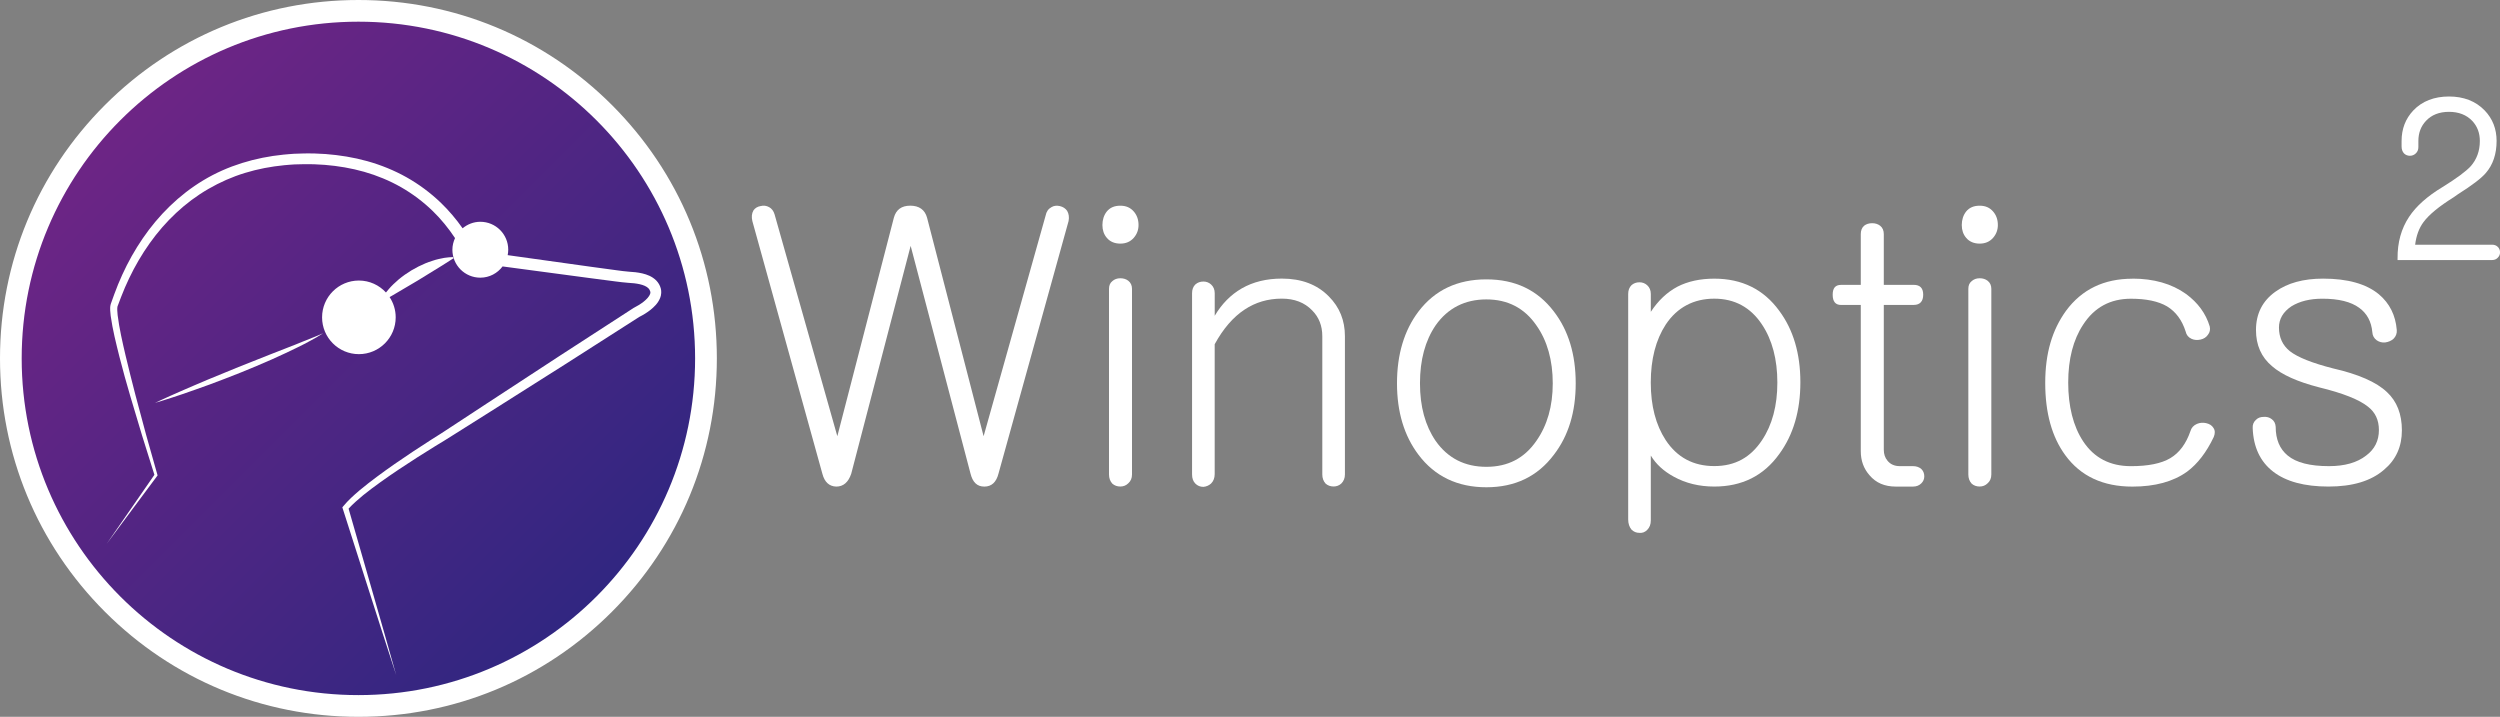 <?xml version="1.0" encoding="UTF-8"?>
<svg xmlns="http://www.w3.org/2000/svg" xmlns:xlink="http://www.w3.org/1999/xlink" version="1.1" viewBox="0 0 807 231.38">
  <rect x="0" y="0" width="807" height="231.38" fill="#808080" stroke="none"/>
  <defs>
    <style>
      .st0 {
        fill: #6e2585;
      }

      .st1 {
        fill: #fff;
      }

      .st2 {
        fill: #7ab800;
      }

      .st3 {
        fill: url(#Dégradé_sans_nom_40);
      }

      .st4 {
        display: none;
      }
    </style>
    <linearGradient id="Dégradé_sans_nom_40" data-name="Dégradé sans nom 40" x1="36.4" y1="36.4" x2="194.99" y2="194.99" gradientUnits="userSpaceOnUse">
      <stop offset="0" stop-color="#6e2585"></stop>
      <stop offset="1" stop-color="#302681"></stop>
      <stop offset="1" stop-color="#2f2612"></stop>
    </linearGradient>
  </defs>
  <g id="Calque_2" class="st4">
    <rect class="st0" x="-40.51" y="-45.14" width="893.44" height="302.19"></rect>
    <rect class="st2" x="915.95" y="-45.14" width="992.78" height="302.19"></rect>
  </g>
  <g id="Calque_1">
    <g>
      <path class="st3" d="M115.69,227.88c-61.86,0-112.19-50.33-112.19-112.19S53.83,3.5,115.69,3.5s112.19,50.33,112.19,112.19-50.33,112.19-112.19,112.19Z"></path>
      <path class="st1" d="M115.69,7c60.03,0,108.69,48.66,108.69,108.69s-48.66,108.69-108.69,108.69S7,175.72,7,115.69,55.66,7,115.69,7M115.69,0C84.79,0,55.74,12.03,33.89,33.89,12.03,55.74,0,84.79,0,115.69s12.03,59.95,33.89,81.81c21.85,21.85,50.9,33.89,81.81,33.89s59.95-12.03,81.81-33.89,33.89-50.9,33.89-81.81-12.03-59.95-33.89-81.81S146.59,0,115.69,0h0Z"></path>
      <g>
        <path class="st1" d="M213.43,93.76c-.06-.33-.02-.23-.14-.69-.25-.95-.78-1.83-1.45-2.53-1.38-1.36-3-1.92-4.48-2.28-1.5-.35-2.97-.48-4.35-.56-1.27-.08-2.58-.29-3.95-.46l-8.11-1.1-27.07-3.78c.11-.57.18-1.16.18-1.76,0-4.98-4.03-9.01-9.01-9.01-2.19,0-4.16.81-5.72,2.1-2.08-2.96-4.44-5.74-7.05-8.26-3.32-3.18-7.04-5.95-11.04-8.2-4.01-2.25-8.29-3.98-12.69-5.21-4.4-1.23-8.93-1.95-13.46-2.3l-3.43-.17c-1.13,0-2.17-.06-3.38-.02l-3.4.11c-1.13.06-2.26.19-3.39.28-9.03.91-18.01,3.55-25.85,8.28-7.84,4.71-14.45,11.27-19.55,18.73-2.56,3.73-4.77,7.69-6.64,11.79-.94,2.05-1.79,4.14-2.56,6.25l-1.14,3.17c-.25.89-.19,1.45-.18,2.07.03.6.09,1.18.16,1.75.63,4.53,1.73,8.82,2.81,13.16,1.09,4.32,2.3,8.6,3.55,12.87,2.47,8.46,5.06,16.88,7.75,25.28l-15.38,22.24,16.28-21.88.13-.18-.07-.23c-2.47-8.53-4.83-17.08-7.07-25.67-1.11-4.29-2.2-8.59-3.22-12.9-1-4.3-2.01-8.65-2.54-12.94-.06-.53-.1-1.06-.12-1.57-.02-.48.02-1.05.08-1.23l1.17-3.08c.79-2.05,1.65-4.06,2.6-6.03,1.89-3.94,4.09-7.73,6.62-11.28,5.04-7.09,11.45-13.21,18.94-17.53,3.73-2.16,7.7-3.92,11.84-5.18,4.13-1.27,8.4-2.07,12.71-2.49,1.08-.08,2.16-.2,3.24-.25l3.26-.08c1.01-.04,2.19.03,3.28.04l3.23.18c4.32.35,8.61,1.07,12.75,2.25,4.14,1.18,8.14,2.83,11.87,4.95,3.72,2.13,7.17,4.72,10.25,7.71,2.7,2.63,5.1,5.58,7.19,8.73-.53,1.15-.85,2.42-.85,3.77,0,4.98,4.03,9.01,9.01,9.01,2.95,0,5.55-1.44,7.19-3.63l28.23,3.77,8.13,1.06c1.34.16,2.74.37,4.19.46,1.34.07,2.59.19,3.76.46,1.16.26,2.19.71,2.77,1.3.27.3.46.6.57.98-.02-.15.06.31.06.31-.01.01,0,.03,0,.12,0,.15-.04.31-.11.49-.27.75-1.09,1.64-2.02,2.39-.93.74-2.07,1.45-3.12,1.97l-.13.06-.07.05-23.77,15.4-23.7,15.5-11.84,7.77-2.94,1.92-3.01,1.9-5.95,3.87c-3.95,2.62-7.85,5.31-11.66,8.14-1.91,1.42-3.78,2.88-5.62,4.41-1.82,1.56-3.61,3.15-5.19,5.07l-.31.37.15.45c5.75,17.89,11.38,35.82,17.24,53.68-5.02-17.94-10.25-35.8-15.37-53.71,1.42-1.56,3.08-2.97,4.74-4.36,1.82-1.46,3.69-2.87,5.6-4.23,3.81-2.73,7.74-5.33,11.7-7.87l5.98-3.75,3.01-1.83,3.03-1.9,11.98-7.55,23.94-15.15,23.85-15.25c1.31-.66,2.47-1.37,3.62-2.27,1.17-.97,2.39-2.05,3.13-3.87.18-.45.3-.96.33-1.5.02-.24.02-.57-.02-.9Z"></path>
        <path class="st1" d="M127.73,102.44c0-2.42-.73-4.66-1.97-6.54.3-.17.62-.35.96-.55,2.21-1.3,5.16-3.04,8.1-4.78,2.92-1.79,5.83-3.59,8.01-4.93,2.16-1.38,3.61-2.3,3.61-2.3l-.2-.33s-2.03-.06-4.63.6c-.65.16-1.36.33-2.06.59-.71.24-1.48.47-2.22.8-1.5.62-3.03,1.4-4.5,2.27-1.46.89-2.86,1.87-4.11,2.91-1.23,1.06-2.35,2.11-3.22,3.14-.34.38-.64.74-.91,1.1-2.17-2.36-5.28-3.86-8.74-3.86-6.56,0-11.88,5.32-11.88,11.88s5.32,11.88,11.88,11.88,11.88-5.32,11.88-11.88Z"></path>
        <path class="st1" d="M95.8,111.06c-2.56,1-5.55,2.17-8.75,3.42-3.2,1.27-6.61,2.62-10.02,3.98-3.39,1.39-6.79,2.78-9.97,4.09-3.18,1.32-6.11,2.63-8.65,3.71-2.54,1.08-4.61,2.07-6.08,2.72-1.46.68-2.29,1.07-2.29,1.07,0,0,.89-.25,2.42-.73,1.53-.5,3.74-1.15,6.34-2.06,2.6-.92,5.65-1.94,8.88-3.14,3.23-1.18,6.65-2.53,10.07-3.88,3.4-1.39,6.8-2.79,9.95-4.2,3.16-1.38,6.05-2.8,8.54-4,2.49-1.2,4.49-2.36,5.9-3.13,1.37-.85,2.15-1.34,2.15-1.34,0,0-.84.36-2.32,1-1.49.6-3.62,1.45-6.17,2.47Z"></path>
      </g>
      <g>
        <path class="st1" d="M243.21,67.92c.55-.78,1.33-1.25,2.35-1.41.94-.24,1.84-.12,2.71.35.86.47,1.45,1.26,1.77,2.36l20.25,71.59,18.25-70.53c.71-2.59,2.47-3.89,5.3-3.89s4.71,1.3,5.42,3.89l18.25,70.53,20.02-71.23c.24-1.26.86-2.16,1.88-2.71.78-.47,1.69-.59,2.71-.35,1.02.24,1.8.75,2.35,1.53.55.94.71,2.04.47,3.3l-22.61,81.48c-.71,2.83-2.24,4.24-4.59,4.24s-3.77-1.41-4.47-4.24l-19.31-73.47-19.19,73.59c-.94,2.75-2.55,4.12-4.83,4.12-2.28-.08-3.77-1.45-4.47-4.12l-22.61-81.59c-.31-1.33-.2-2.47.35-3.42Z"></path>
        <path class="st1" d="M365.99,68.28c1.02,1.18,1.53,2.63,1.53,4.36,0,1.57-.51,2.94-1.53,4.12-1.1,1.26-2.55,1.88-4.36,1.88s-3.34-.63-4.36-1.88c-.94-1.1-1.41-2.47-1.41-4.12s.47-3.18,1.41-4.36c1.02-1.26,2.47-1.88,4.36-1.88s3.26.63,4.36,1.88ZM359.05,90.76c.71-.63,1.57-.94,2.59-.94s1.88.27,2.59.82c.78.63,1.18,1.49,1.18,2.59v59.93c0,1.18-.39,2.12-1.18,2.83-.71.71-1.57,1.06-2.59,1.06s-1.88-.31-2.59-.94c-.71-.79-1.06-1.77-1.06-2.94v-59.93c0-1.1.35-1.92,1.06-2.47Z"></path>
        <path class="st1" d="M385.87,91.82c.71-.63,1.57-.94,2.59-.94.94,0,1.77.31,2.47.94.78.71,1.18,1.65,1.18,2.82v7.3c2.28-3.85,5.18-6.79,8.71-8.83,3.69-2.12,8.01-3.18,12.95-3.18,6.36,0,11.42,1.92,15.19,5.77,3.45,3.46,5.18,7.73,5.18,12.83v44.63c0,1.18-.39,2.16-1.18,2.94-.71.63-1.53.94-2.47.94-1.02,0-1.88-.31-2.59-.94-.71-.79-1.06-1.77-1.06-2.94v-44.63c0-3.37-1.1-6.16-3.3-8.36-2.43-2.51-5.69-3.77-9.77-3.77-4.47,0-8.48,1.18-12.01,3.53-3.69,2.43-6.91,6.16-9.66,11.19v41.92c0,1.26-.39,2.28-1.18,3.06-.71.63-1.53.98-2.47,1.06-1.02,0-1.88-.35-2.59-1.06-.71-.71-1.06-1.69-1.06-2.94v-58.52c0-1.18.35-2.12,1.06-2.82Z"></path>
        <path class="st1" d="M501.58,100.54c4.71,6.12,7.06,13.86,7.06,23.19s-2.35,16.96-7.06,23.08c-5.26,6.99-12.52,10.48-21.78,10.48s-16.64-3.49-21.9-10.48c-4.63-6.12-6.95-13.81-6.95-23.08s2.31-17.07,6.95-23.19c5.26-6.91,12.56-10.36,21.9-10.36s16.52,3.46,21.78,10.36ZM463.43,105.01c-3.38,4.95-5.06,11.19-5.06,18.72s1.69,13.66,5.06,18.6c3.92,5.57,9.38,8.36,16.37,8.36s12.28-2.79,16.13-8.36c3.53-5.02,5.3-11.22,5.3-18.6s-1.77-13.77-5.3-18.72c-3.85-5.57-9.23-8.36-16.13-8.36s-12.44,2.79-16.37,8.36Z"></path>
        <path class="st1" d="M525.58,94.89c0-1.18.35-2.12,1.06-2.83.71-.63,1.57-.94,2.59-.94.94,0,1.77.31,2.47.94.78.71,1.18,1.65,1.18,2.83v5.77c2.36-3.61,5.22-6.32,8.6-8.12,3.37-1.73,7.34-2.59,11.89-2.59,8.95,0,15.93,3.46,20.96,10.36,4.55,6.12,6.83,13.82,6.83,23.08s-2.28,16.99-6.83,23.19c-5.02,6.99-12.01,10.48-20.96,10.48-4.87,0-9.22-1.06-13.07-3.18-3.3-1.8-5.77-4.08-7.42-6.83v20.96c0,1.26-.39,2.28-1.18,3.06-.71.71-1.53,1.02-2.47.94-1.02,0-1.88-.35-2.59-1.06-.71-.87-1.06-1.96-1.06-3.3v-72.76ZM537.7,104.77c-3.22,4.95-4.83,11.19-4.83,18.72s1.61,13.66,4.83,18.6c3.69,5.57,8.91,8.36,15.66,8.36s11.73-2.79,15.42-8.36c3.3-4.95,4.95-11.15,4.95-18.6s-1.65-13.77-4.95-18.72c-3.69-5.57-8.83-8.36-15.42-8.36s-11.97,2.79-15.66,8.36Z"></path>
        <path class="st1" d="M601.73,72.87c.71-.55,1.57-.82,2.59-.82s1.88.27,2.59.82c.79.63,1.18,1.53,1.18,2.71v16.37h9.66c2.04,0,3.06,1.06,3.06,3.18s-1.02,3.3-3.06,3.3h-9.66v46.74c0,1.41.39,2.59,1.18,3.53.94,1.18,2.28,1.77,4,1.77h4.24c1.1,0,2,.31,2.71.94.63.63.94,1.41.94,2.36,0,.86-.31,1.61-.94,2.24-.71.71-1.61,1.06-2.71,1.06h-5.54c-3.61,0-6.44-1.22-8.48-3.65-1.88-2.12-2.83-4.71-2.83-7.77v-47.21h-6.36c-1.81,0-2.71-1.1-2.71-3.3s.9-3.18,2.71-3.18h6.36v-16.37c0-1.18.35-2.08,1.06-2.71Z"></path>
        <path class="st1" d="M643.38,68.28c1.02,1.18,1.53,2.63,1.53,4.36,0,1.57-.51,2.94-1.53,4.12-1.1,1.26-2.55,1.88-4.35,1.88s-3.34-.63-4.36-1.88c-.94-1.1-1.41-2.47-1.41-4.12s.47-3.18,1.41-4.36c1.02-1.26,2.47-1.88,4.36-1.88s3.26.63,4.35,1.88ZM636.44,90.76c.71-.63,1.57-.94,2.59-.94s1.88.27,2.59.82c.79.63,1.18,1.49,1.18,2.59v59.93c0,1.18-.39,2.12-1.18,2.83-.71.71-1.57,1.06-2.59,1.06s-1.88-.31-2.59-.94c-.71-.79-1.06-1.77-1.06-2.94v-59.93c0-1.1.35-1.92,1.06-2.47Z"></path>
        <path class="st1" d="M688.34,89.94c6.91,0,12.68,1.65,17.31,4.95,3.84,2.82,6.4,6.32,7.65,10.48.23,1.02.04,1.92-.59,2.71-.55.79-1.34,1.3-2.35,1.53-1.1.24-2.08.16-2.94-.24-1.02-.47-1.65-1.25-1.89-2.35-1.17-3.69-3.18-6.4-6-8.12-2.82-1.65-6.71-2.47-11.66-2.47-6.67,0-11.81,2.79-15.42,8.36-3.22,4.87-4.83,11.11-4.83,18.72s1.61,14.09,4.83,18.96c3.53,5.34,8.67,8.01,15.42,8.01,5.57,0,9.81-.86,12.72-2.59s5.06-4.63,6.48-8.71c.31-1.1,1.02-1.88,2.12-2.35.94-.39,1.92-.47,2.94-.24,1.1.24,1.89.75,2.36,1.53.55.79.59,1.77.11,2.94-2.35,4.94-5.22,8.67-8.6,11.19-4.47,3.22-10.36,4.83-17.66,4.83-9.5,0-16.72-3.37-21.66-10.13-4.32-5.89-6.48-13.66-6.48-23.31s2.24-17.11,6.71-23.31c5.1-6.91,12.24-10.36,21.43-10.36Z"></path>
        <path class="st1" d="M767.91,95c3.45,2.91,5.38,6.75,5.77,11.54.08,1.1-.27,2.04-1.06,2.83-.71.63-1.61,1.02-2.71,1.18-1.02.08-1.92-.16-2.71-.71-.86-.63-1.34-1.49-1.41-2.59-.31-3.45-1.73-6.08-4.24-7.89-2.67-1.96-6.63-2.94-11.89-2.94-4,0-7.34.82-10.01,2.47-2.67,1.81-4,4.08-4,6.83,0,3.22,1.18,5.77,3.53,7.65,2.51,1.96,7.14,3.81,13.89,5.54,8.24,1.88,14.05,4.43,17.43,7.65,3.22,2.98,4.83,7.11,4.83,12.36s-1.92,9.5-5.77,12.72c-4.16,3.61-10.12,5.42-17.9,5.42s-13.74-1.61-17.9-4.83c-4.16-3.22-6.36-7.89-6.59-14.01-.08-1.1.27-2,1.06-2.71.63-.63,1.45-.94,2.47-.94,1.02-.08,1.88.16,2.59.71.78.55,1.22,1.37,1.3,2.47,0,4.08,1.3,7.18,3.88,9.3,2.75,2.28,7.18,3.42,13.31,3.42,5.1,0,9.1-1.14,12.01-3.42,2.75-2.04,4.12-4.79,4.12-8.24,0-3.22-1.18-5.73-3.53-7.54-2.83-2.28-8.08-4.36-15.78-6.24-6.99-1.8-12.05-4.08-15.19-6.83-3.46-2.9-5.18-6.79-5.18-11.66,0-5.26,2.08-9.38,6.24-12.36,3.92-2.83,9.07-4.24,15.42-4.24,7.93,0,13.93,1.69,18.02,5.06Z"></path>
      </g>
      <path class="st1" d="M806.29,79.7c-.47-.47-1.08-.71-1.83-.71h-24.85c.36-2.91,1.25-5.34,2.65-7.23,1.73-2.4,5.03-5.12,9.82-8.11l1.35-.95c4.57-2.89,7.51-5.13,8.97-6.83,2.32-2.65,3.5-6.15,3.5-10.38,0-3.88-1.3-7.19-3.86-9.85-2.88-2.98-6.76-4.49-11.51-4.49s-8.68,1.51-11.51,4.5c-2.52,2.66-3.79,5.97-3.79,9.85v1.78c0,.92.26,1.66.78,2.24,1.03,1.03,2.77,1.01,3.78.02.57-.52.86-1.21.86-2.05v-1.99c0-2.59.83-4.77,2.46-6.49,1.8-1.93,4.3-2.91,7.42-2.91s5.65.98,7.5,2.92c1.63,1.72,2.46,3.9,2.46,6.49,0,3.19-.99,5.93-2.94,8.14-1.56,1.7-4.64,3.97-9.15,6.76-4.85,2.92-8.47,6.14-10.74,9.57-2.52,3.79-3.78,8.3-3.73,13.42v.54h30.54c.75,0,1.39-.28,1.83-.78.47-.47.71-1.04.71-1.69,0-.7-.24-1.29-.71-1.76Z"></path>
    </g>
  </g>
</svg>
